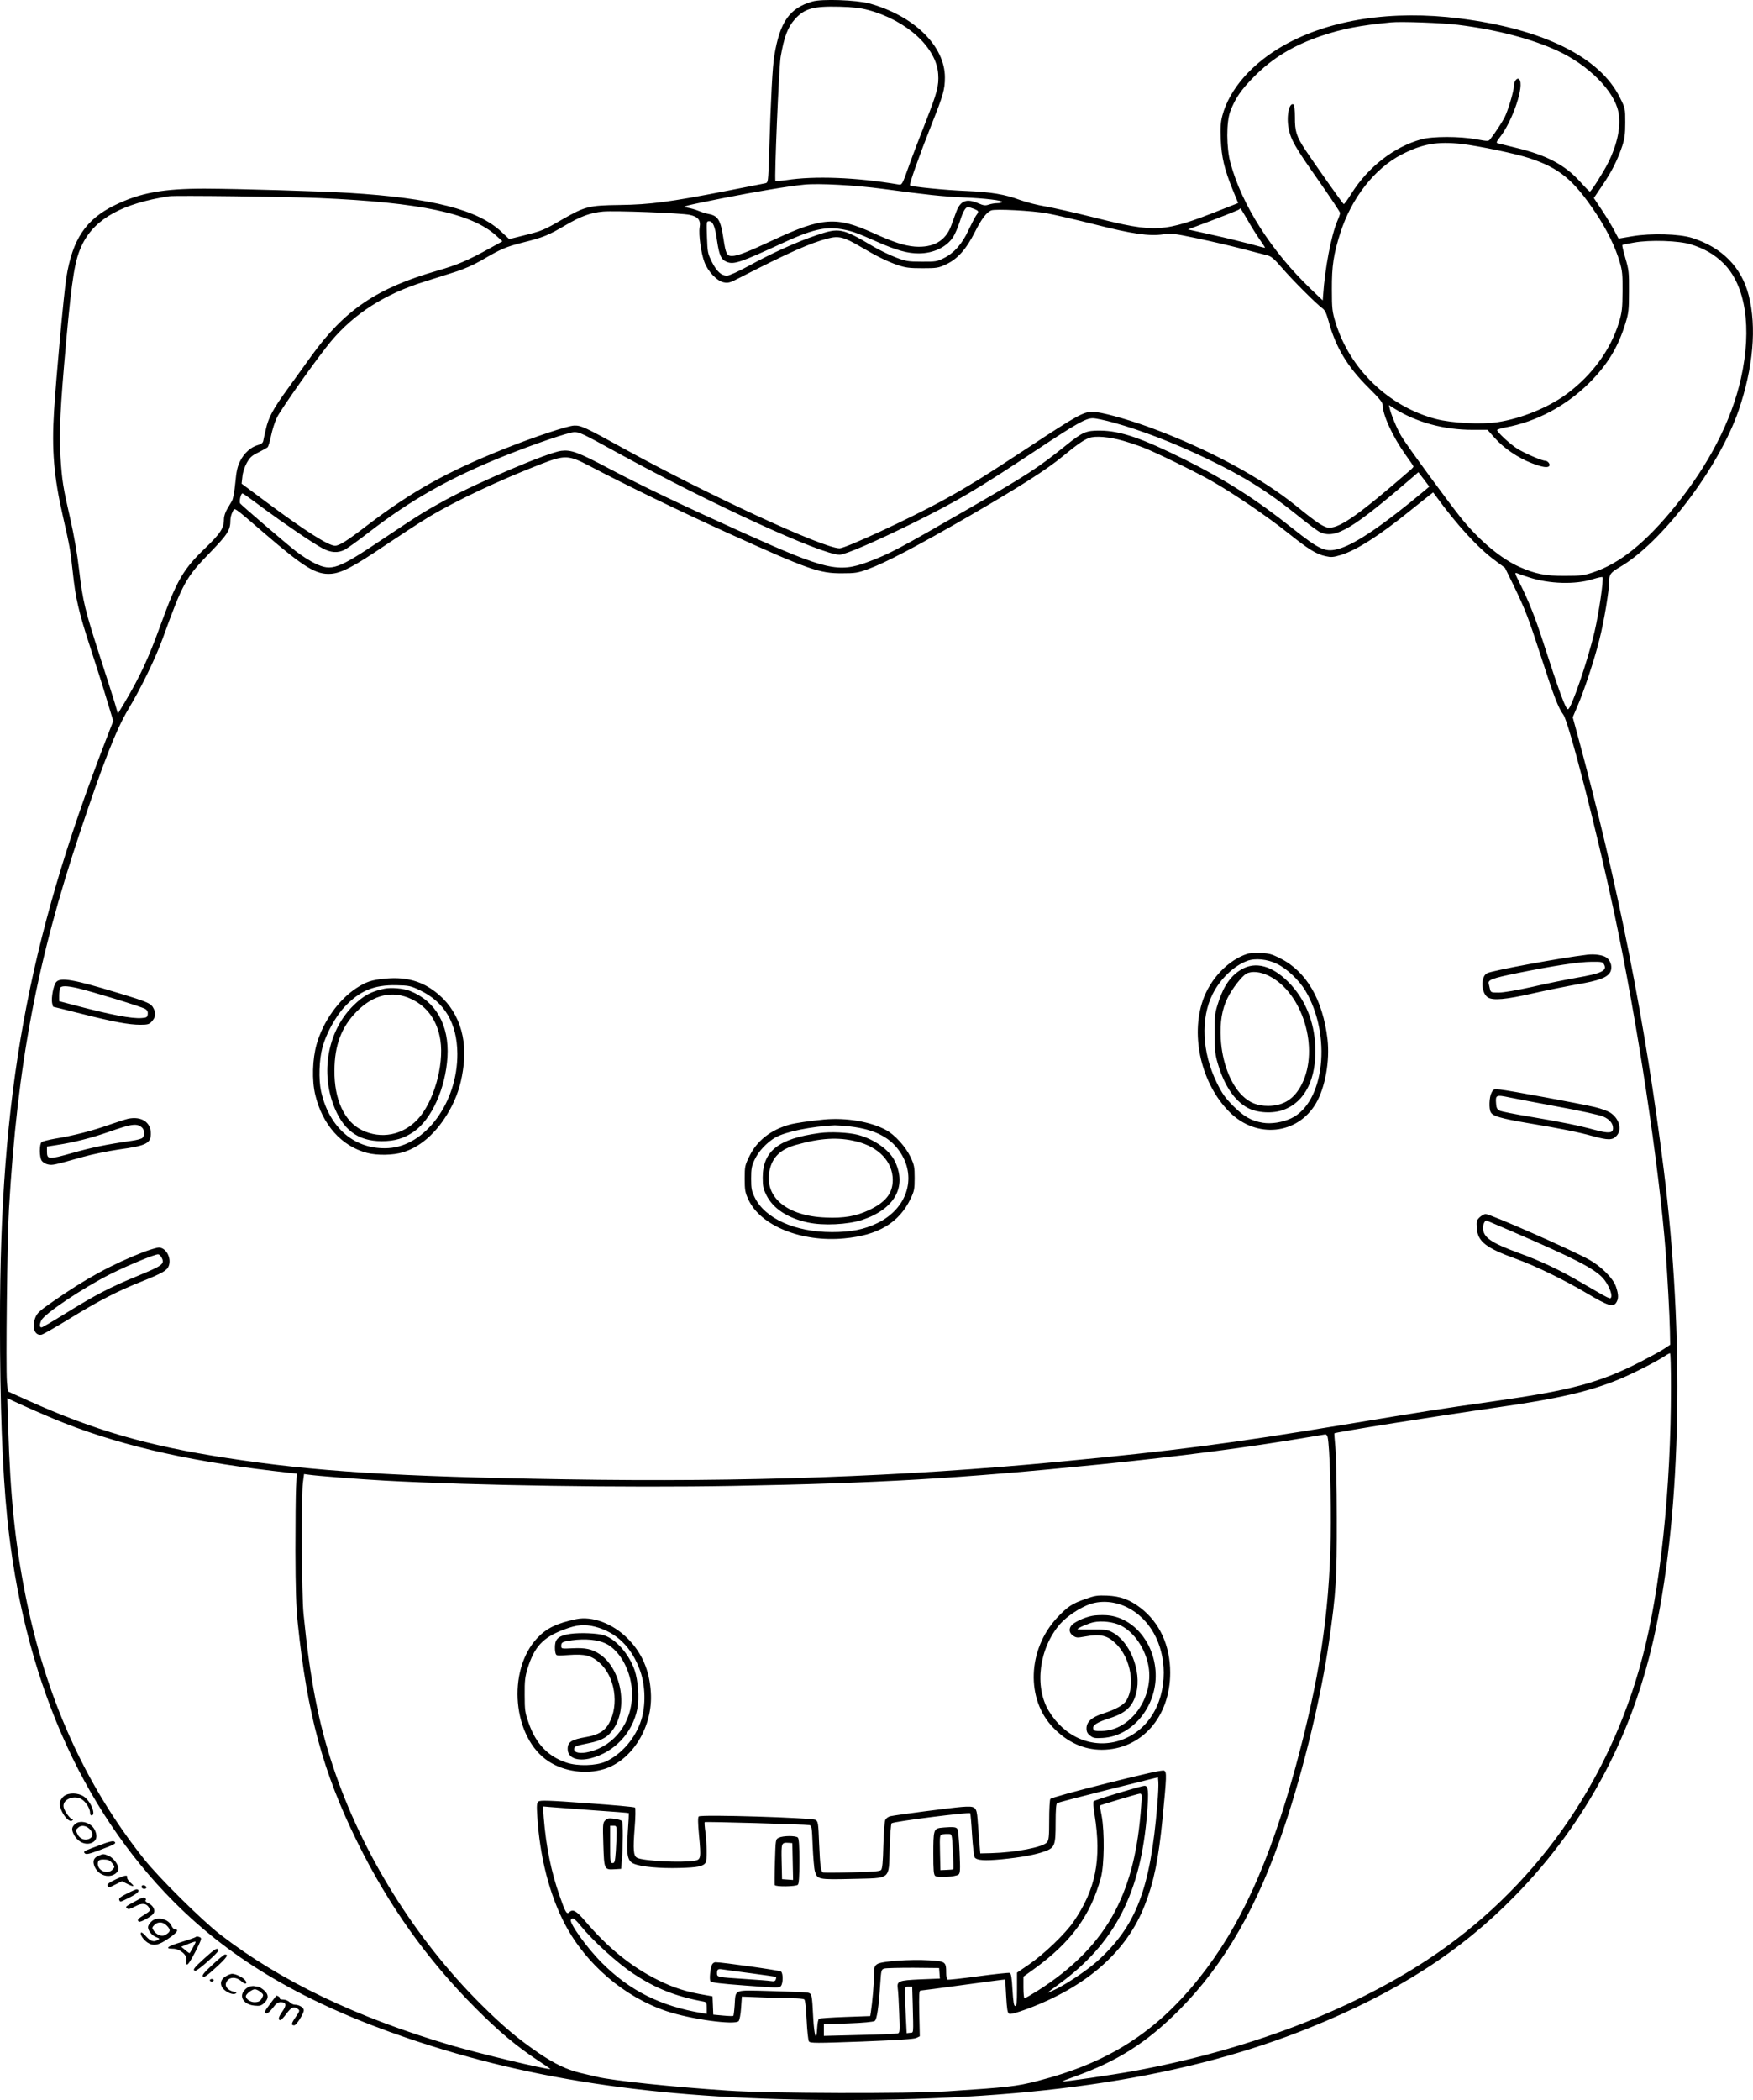 <?xml version="1.0" encoding="UTF-8"?>
<svg xmlns="http://www.w3.org/2000/svg" version="1.0" viewBox="0 0 1361.698 1630.78" preserveAspectRatio="xMidYMid meet">
  <g transform="translate(-320.027,1813.789) scale(0.1,-0.1)" fill="#000000" stroke="none">
    <path d="M9510 18126 c-177 -51 -252 -158 -295 -421 -14 -86 -26 -304 -41 -773 -6 -206 -7 -212 -28 -217 -11 -2 -149 -30 -304 -60 -434 -85 -592 -106 -827 -109 -239 -3 -270 -11 -445 -111 -146 -85 -162 -91 -299 -125 l-115 -29 -61 57 c-184 172 -537 262 -1185 302 -221 13 -854 32 -1120 33 -323 0 -500 -32 -697 -128 -226 -110 -329 -264 -377 -560 -19 -117 -80 -779 -96 -1040 -19 -300 -1 -512 69 -817 53 -233 58 -260 76 -428 22 -210 47 -315 135 -585 43 -132 102 -316 129 -408 l51 -168 -59 -152 c-607 -1571 -821 -2749 -821 -4517 0 -638 19 -1153 56 -1515 123 -1230 568 -2256 1295 -2986 457 -459 1027 -791 1819 -1060 979 -333 2009 -479 3375 -479 1538 0 2672 176 3628 561 678 274 1174 592 1597 1026 556 568 921 1259 1090 2061 201 952 225 2288 64 3577 -143 1146 -357 2224 -670 3377 l-37 136 36 84 c54 126 132 362 171 518 36 141 76 382 76 453 0 55 11 69 86 113 326 191 766 771 919 1213 114 333 142 648 79 895 -56 219 -207 372 -439 446 -101 32 -320 38 -466 13 l-106 -18 -34 64 c-19 36 -62 107 -96 158 l-62 93 66 98 c72 105 118 197 155 307 18 56 23 92 23 181 0 110 0 111 -42 195 -156 315 -599 533 -1247 614 -522 66 -1005 -8 -1361 -208 -249 -140 -426 -342 -480 -548 -13 -50 -16 -91 -12 -184 6 -138 27 -228 91 -387 l44 -107 -132 -52 c-452 -178 -505 -181 -991 -59 -148 37 -317 75 -375 85 -58 9 -146 32 -197 50 -114 43 -226 62 -418 70 -161 6 -426 33 -436 43 -8 8 72 232 171 482 87 219 100 264 100 357 0 243 -239 478 -586 574 -99 27 -371 37 -444 15z m435 -66 c300 -81 530 -292 543 -498 6 -90 -8 -143 -97 -370 -43 -108 -102 -263 -131 -344 -51 -143 -53 -147 -79 -143 -332 56 -654 68 -874 34 -43 -6 -80 -9 -83 -6 -10 10 27 881 40 962 27 156 55 232 112 295 74 82 143 101 344 96 108 -3 166 -10 225 -26z m4581 -115 c297 -37 564 -106 770 -200 240 -110 441 -310 475 -474 23 -110 -6 -252 -81 -401 -35 -70 -130 -220 -140 -220 -3 0 -36 33 -73 74 -120 134 -264 210 -504 267 -70 17 -134 33 -141 35 -10 3 -5 16 17 43 101 127 196 410 152 453 -16 17 -41 -15 -41 -53 0 -37 -46 -191 -72 -242 -19 -38 -77 -126 -112 -170 -13 -17 -18 -17 -107 -1 -129 24 -342 24 -428 0 -211 -58 -413 -214 -543 -421 -29 -47 -56 -84 -60 -82 -7 2 -222 307 -299 422 -68 103 -81 144 -80 252 0 52 -4 95 -10 99 -34 21 -58 -90 -39 -185 17 -88 48 -143 229 -400 94 -134 171 -250 171 -257 0 -7 -9 -34 -21 -61 -48 -112 -97 -369 -111 -578 l-3 -40 -89 85 c-309 295 -540 657 -628 983 -32 118 -33 316 -1 401 38 100 84 167 183 267 145 147 309 246 529 320 163 54 291 79 536 103 78 8 402 -4 521 -19z m29 -925 c129 -15 419 -75 524 -110 232 -76 344 -167 516 -425 85 -126 155 -269 187 -382 20 -66 23 -100 22 -228 -1 -132 -4 -160 -27 -238 -65 -214 -206 -408 -402 -555 -144 -108 -358 -195 -545 -223 -129 -18 -352 -7 -475 25 -367 96 -670 387 -781 751 -25 82 -28 105 -28 255 -1 183 13 274 66 440 86 269 266 500 476 608 162 83 276 103 467 82z m-4495 -349 c340 -46 462 -59 620 -66 173 -7 312 -24 304 -36 -3 -5 -20 -9 -38 -9 -18 0 -47 -5 -65 -11 -26 -9 -40 -8 -81 10 -93 40 -140 21 -173 -69 -9 -25 -26 -71 -38 -104 -43 -119 -140 -174 -284 -163 -81 7 -164 34 -321 105 -287 131 -399 123 -779 -55 -199 -93 -276 -123 -319 -123 -40 0 -48 16 -66 135 -22 145 -42 177 -115 191 -21 4 -57 15 -80 25 -22 9 -62 21 -90 25 -46 6 -25 12 270 71 280 55 505 93 640 107 111 12 400 -4 615 -33z m-4380 -71 c785 -34 1183 -118 1376 -293 l47 -43 -94 -52 c-179 -99 -255 -131 -414 -177 -467 -134 -718 -304 -976 -661 -47 -66 -130 -180 -183 -254 -115 -158 -151 -225 -171 -317 -9 -38 -18 -78 -20 -90 -4 -16 -17 -25 -43 -32 -54 -15 -107 -63 -137 -125 -21 -42 -29 -80 -37 -168 -6 -62 -17 -124 -25 -138 -8 -14 -25 -43 -38 -65 -14 -23 -25 -56 -25 -77 0 -71 -26 -111 -144 -225 -172 -165 -220 -247 -345 -589 -99 -273 -162 -407 -284 -614 l-51 -84 -23 79 c-13 44 -65 206 -115 360 -118 366 -134 431 -163 675 -15 130 -41 277 -69 400 -56 243 -64 294 -76 480 -12 185 -2 382 44 895 47 511 68 641 128 760 99 197 313 314 673 369 48 7 908 -3 1165 -14z m5085 -84 c41 -17 41 -19 16 -54 -10 -15 -36 -66 -59 -114 -48 -105 -113 -177 -191 -215 -52 -26 -65 -28 -171 -27 -105 0 -123 3 -202 33 -47 18 -128 57 -180 88 -234 139 -259 144 -433 85 -150 -50 -348 -139 -529 -239 -81 -44 -152 -76 -169 -76 -43 0 -79 32 -117 107 -32 65 -34 75 -38 192 -4 122 -4 124 17 124 29 0 46 -41 61 -150 17 -114 31 -147 74 -165 56 -24 105 -7 441 148 214 99 324 126 440 107 84 -13 128 -28 289 -100 150 -66 236 -90 322 -90 114 0 216 48 268 127 14 21 37 75 52 121 25 79 44 112 65 112 5 0 25 -7 44 -14z m2124 -83 c27 -49 70 -117 95 -153 25 -35 44 -65 43 -66 -1 -2 -51 11 -111 28 -60 16 -194 49 -299 72 l-189 42 48 18 c192 72 340 130 349 137 5 5 10 9 11 9 1 0 25 -39 53 -87z m-1555 48 c65 -12 232 -51 371 -86 290 -74 425 -93 530 -77 65 9 83 7 260 -30 105 -22 260 -58 345 -80 85 -23 174 -45 198 -51 37 -9 55 -24 122 -101 80 -93 264 -277 312 -312 20 -14 31 -38 48 -98 54 -202 146 -356 311 -519 78 -77 109 -114 109 -131 0 -79 79 -251 180 -392 33 -45 60 -85 60 -89 0 -4 -9 -14 -19 -23 -391 -340 -547 -452 -634 -452 -40 0 -91 33 -257 168 -277 225 -706 454 -1155 617 -175 63 -367 115 -428 115 -70 0 -121 -28 -487 -269 -358 -236 -486 -315 -685 -424 -261 -142 -747 -367 -793 -367 -126 0 -1025 416 -1677 775 -301 166 -332 180 -385 178 -51 -2 -299 -84 -536 -178 -448 -178 -724 -332 -1073 -598 -159 -122 -215 -157 -249 -157 -51 0 -235 117 -541 345 l-184 137 6 54 c3 33 17 76 34 107 25 44 39 57 91 82 33 17 66 35 71 40 6 6 18 46 27 90 9 44 29 107 45 140 33 68 317 469 420 592 181 216 419 368 724 463 71 23 180 57 240 76 70 22 144 55 205 90 154 90 186 104 327 140 155 39 192 54 328 134 116 68 192 96 290 105 90 8 607 -11 674 -26 64 -14 86 -41 76 -97 -9 -53 11 -202 37 -269 27 -74 99 -149 151 -158 33 -7 50 -2 115 32 390 200 554 273 693 309 84 22 124 12 252 -63 125 -74 209 -116 292 -144 59 -20 90 -24 190 -24 111 0 125 2 182 29 90 41 158 117 226 252 51 101 90 153 127 168 32 13 317 -2 434 -23z m5001 -241 c105 -33 183 -78 252 -146 173 -170 224 -502 137 -893 -74 -331 -248 -668 -511 -994 -228 -282 -430 -445 -638 -514 -71 -24 -95 -27 -220 -27 -151 -1 -228 15 -351 69 -142 63 -309 202 -450 375 -91 112 -431 576 -468 640 -34 58 -78 163 -90 213 l-7 29 43 -27 c174 -108 385 -165 607 -165 l116 0 57 -64 c71 -80 181 -154 287 -195 83 -32 125 -38 136 -21 9 14 -13 40 -32 40 -27 0 -162 59 -219 95 -56 36 -154 127 -154 143 0 5 30 14 66 21 239 44 469 166 650 346 141 141 224 277 281 464 24 77 27 102 27 246 1 148 -1 167 -28 258 -16 54 -26 100 -24 102 2 3 42 11 89 19 126 23 353 15 444 -14z m-4484 -1384 c215 -60 461 -154 724 -280 286 -137 473 -254 705 -441 80 -65 159 -124 177 -131 120 -52 251 27 723 434 l38 33 43 -56 42 -56 -38 -32 c-311 -260 -529 -409 -656 -448 -111 -34 -152 -16 -374 160 -276 220 -515 372 -825 527 -339 169 -507 227 -665 228 -109 1 -136 -11 -270 -119 -214 -172 -296 -225 -750 -487 -540 -311 -616 -352 -780 -413 -232 -87 -326 -65 -970 225 -476 215 -778 359 -1045 500 -240 127 -293 146 -370 137 -101 -12 -649 -245 -904 -384 -161 -88 -210 -119 -479 -299 -355 -238 -399 -254 -529 -192 -40 19 -109 63 -153 98 -93 74 -421 356 -429 368 -10 16 6 83 19 78 7 -2 77 -52 155 -111 177 -130 393 -277 467 -316 65 -34 118 -37 171 -10 21 11 103 70 182 131 331 256 631 426 1060 598 236 94 497 183 541 184 42 0 58 -7 349 -167 708 -388 1573 -785 1712 -785 42 0 276 101 560 241 363 180 503 263 977 577 303 201 376 242 430 242 21 0 93 -15 162 -34z m77 -142 c48 -14 116 -37 152 -51 100 -39 413 -192 535 -262 167 -95 434 -277 589 -401 159 -127 220 -165 292 -181 45 -10 60 -9 120 9 121 37 301 152 538 344 71 57 140 112 154 123 l25 19 21 -28 c163 -225 329 -405 459 -500 l78 -58 69 -141 c90 -187 112 -244 214 -558 96 -298 133 -393 170 -441 42 -56 260 -903 395 -1538 179 -841 348 -1958 401 -2645 13 -183 29 -470 32 -600 l2 -110 -50 -33 c-27 -18 -110 -63 -184 -101 -321 -163 -531 -219 -1150 -307 -423 -60 -486 -70 -1145 -179 -903 -149 -1313 -202 -2225 -289 -1202 -115 -2434 -159 -3825 -136 -1329 21 -1955 61 -2635 166 -616 95 -1026 214 -1542 446 l-157 71 -7 76 c-9 103 2 1110 16 1341 66 1126 216 1923 555 2935 177 530 278 788 370 942 102 170 213 398 271 558 155 428 179 470 364 660 140 145 160 176 160 254 0 18 7 46 16 62 19 37 -5 53 244 -161 315 -271 406 -326 521 -318 82 6 176 55 421 221 118 79 268 177 334 217 217 131 555 290 889 419 173 66 203 65 360 -17 311 -163 705 -353 1070 -519 637 -289 720 -318 895 -317 104 0 124 3 205 33 132 48 384 180 790 415 388 225 594 356 720 460 108 89 162 127 205 143 48 18 158 9 268 -23z m3150 -1060 c157 -51 359 -57 495 -14 38 12 72 19 75 16 11 -12 -28 -282 -62 -426 -52 -221 -181 -600 -206 -600 -18 0 -68 136 -195 529 -58 180 -110 311 -176 443 -44 88 -46 93 -21 83 9 -4 50 -18 90 -31z m1102 -6286 c0 -793 -82 -1570 -221 -2098 -259 -984 -847 -1810 -1674 -2353 -612 -401 -1405 -701 -2279 -862 -160 -29 -548 -86 -553 -81 -2 2 38 18 89 36 338 121 564 264 818 519 351 353 613 809 818 1427 151 452 285 1009 346 1434 55 386 61 483 60 960 0 245 -5 492 -11 550 -5 58 -9 106 -8 107 5 9 800 135 1275 203 463 66 701 121 933 215 109 45 286 135 357 181 19 13 38 23 43 23 4 1 7 -117 7 -261z m-12570 -245 c470 -196 1009 -325 1706 -407 l189 -22 -5 -104 c-3 -58 -5 -280 -5 -495 1 -297 5 -431 18 -560 73 -706 196 -1160 462 -1700 243 -494 544 -916 924 -1296 178 -178 314 -292 479 -401 57 -37 101 -68 98 -68 -49 0 -550 120 -772 185 -737 217 -1327 500 -1794 861 -142 110 -477 441 -593 588 -460 579 -764 1257 -921 2056 -79 400 -116 763 -132 1293 l-7 227 99 -46 c54 -25 169 -75 254 -111z m9903 -145 c16 -66 29 -492 24 -773 -11 -604 -90 -1116 -273 -1788 -205 -747 -430 -1241 -751 -1643 -337 -421 -705 -655 -1253 -796 -163 -42 -234 -50 -695 -80 -311 -20 -1379 -17 -1710 5 -424 28 -892 77 -1017 107 -24 6 -81 19 -128 30 -107 26 -198 69 -324 154 -160 109 -281 211 -452 381 -512 511 -923 1171 -1147 1845 -113 337 -180 686 -229 1185 -15 148 -18 908 -5 1018 l9 68 36 -5 c59 -9 391 -35 592 -46 689 -38 1874 -56 2705 -41 1130 21 1755 57 2840 166 644 65 1161 133 1640 214 61 10 115 19 121 20 7 0 14 -9 17 -21z M12890 10731 c-149 -48 -288 -193 -346 -360 -98 -283 -10 -652 207 -869 209 -209 529 -176 672 69 71 121 108 329 89 496 -36 308 -165 529 -368 629 -67 34 -88 39 -153 41 -42 1 -87 -1 -101 -6z m231 -79 c77 -37 169 -125 218 -205 208 -348 150 -872 -110 -994 -67 -31 -153 -45 -220 -34 -90 15 -147 48 -231 132 -63 64 -85 95 -127 181 -114 234 -126 499 -31 687 59 118 165 219 268 257 62 23 158 14 233 -24z M12844 10610 c-79 -45 -136 -124 -176 -244 -32 -97 -33 -107 -32 -256 0 -139 3 -164 28 -245 50 -163 127 -275 227 -330 75 -40 197 -47 281 -15 167 62 256 243 245 495 -9 196 -81 367 -207 495 -127 128 -256 164 -366 100z m214 -51 c261 -130 393 -564 255 -839 -57 -115 -142 -170 -263 -170 -82 0 -143 24 -200 80 -93 91 -157 260 -167 440 -7 133 9 228 52 317 36 73 110 169 147 190 41 22 109 16 176 -18z M15530 10724 c-204 -24 -741 -123 -779 -144 -50 -26 -46 -153 6 -187 40 -26 137 -18 356 32 111 25 267 56 346 70 160 28 221 50 247 90 22 34 10 90 -26 116 -26 20 -91 30 -150 23z m130 -75 c27 -49 -17 -70 -219 -105 -79 -14 -232 -45 -340 -70 -117 -26 -221 -44 -258 -44 -60 0 -63 1 -69 28 -3 15 -7 32 -9 39 -10 31 24 44 220 84 286 58 477 87 577 88 79 1 88 -1 98 -20z M6190 10538 c-105 -10 -145 -24 -221 -73 -139 -91 -259 -260 -309 -435 -33 -116 -38 -281 -11 -394 55 -232 204 -399 402 -451 78 -21 204 -19 280 5 152 46 287 177 382 365 48 97 75 192 89 315 28 253 -65 467 -257 592 -101 66 -215 90 -355 76z m270 -89 c194 -92 291 -257 293 -494 2 -376 -247 -716 -536 -733 -259 -15 -460 156 -523 442 -20 93 -15 244 11 341 28 104 100 237 170 312 118 127 230 174 405 170 97 -2 111 -5 180 -38z M6185 10460 c-103 -22 -159 -52 -237 -128 -193 -187 -258 -497 -161 -766 72 -199 190 -290 378 -290 102 0 173 21 250 74 137 95 246 335 261 579 15 248 -91 435 -292 514 -52 20 -147 28 -199 17z m212 -81 c124 -59 201 -169 224 -319 30 -196 -54 -487 -179 -617 -116 -121 -281 -153 -429 -82 -137 66 -217 237 -215 464 1 196 54 337 173 458 132 133 280 166 426 96z M3637 10512 c-21 -23 -40 -123 -32 -163 4 -16 7 -29 8 -29 1 0 99 -24 217 -54 253 -64 371 -86 461 -86 55 0 69 4 86 23 31 33 36 62 18 100 -20 43 -40 52 -280 125 -342 104 -444 122 -478 84z m163 -47 c112 -26 504 -146 528 -162 17 -10 22 -22 20 -41 -3 -24 -8 -27 -48 -30 -77 -6 -243 26 -522 100 l-118 31 0 42 c0 24 3 50 6 59 8 20 49 20 134 1z M14786 9652 c-18 -34 -21 -123 -6 -151 16 -31 80 -49 297 -86 251 -42 377 -67 497 -100 116 -32 150 -32 181 0 49 48 24 139 -49 184 -19 12 -72 31 -118 42 -115 27 -672 130 -735 136 -49 5 -52 4 -67 -25z m143 -37 c39 -8 207 -40 373 -71 167 -30 324 -65 350 -76 51 -22 78 -53 78 -92 0 -39 -35 -41 -143 -12 -125 34 -248 59 -501 102 -116 19 -222 40 -236 47 -19 9 -26 21 -28 51 -6 72 -2 74 107 51z M4195 9450 c-22 -5 -89 -27 -150 -48 -126 -45 -278 -84 -414 -106 -51 -9 -99 -21 -107 -27 -19 -16 -19 -118 1 -146 9 -12 31 -25 49 -28 34 -7 45 -5 271 59 71 20 195 45 275 57 213 29 250 47 252 119 3 92 -72 142 -177 120z m108 -68 c21 -18 22 -65 3 -81 -8 -7 -45 -17 -83 -22 -200 -29 -314 -53 -462 -95 -184 -52 -196 -51 -196 12 l0 38 76 12 c132 20 270 55 404 102 182 64 218 68 258 34z M9600 9444 c-113 -11 -222 -27 -269 -40 -144 -41 -250 -124 -308 -242 -36 -73 -38 -80 -38 -176 0 -90 3 -108 29 -164 94 -203 412 -332 743 -301 265 24 427 121 517 309 28 59 31 74 31 160 0 86 -3 101 -32 163 -38 80 -122 173 -191 210 -121 65 -308 97 -482 81z m205 -54 c194 -23 317 -87 393 -208 124 -195 45 -432 -182 -542 -103 -50 -204 -70 -353 -70 -287 0 -520 105 -600 269 -24 49 -28 68 -28 146 0 76 4 99 27 147 30 65 94 133 160 172 78 45 280 87 463 95 17 0 71 -4 120 -9z M9566 9339 c-318 -43 -440 -139 -441 -344 0 -68 4 -89 28 -137 51 -104 164 -179 321 -213 120 -27 313 -17 425 20 250 84 347 256 254 452 -41 89 -160 174 -288 208 -75 19 -213 26 -299 14z m286 -65 c174 -42 283 -158 283 -299 0 -104 -55 -174 -188 -236 -99 -46 -192 -62 -332 -56 -303 11 -480 159 -437 366 22 103 85 164 205 198 191 54 329 62 469 27z M14693 8684 c-23 -23 -25 -31 -21 -84 8 -105 70 -153 308 -239 151 -55 371 -162 548 -267 162 -96 201 -109 226 -73 20 30 20 63 -1 125 -21 64 -114 157 -207 209 -136 76 -769 355 -805 355 -12 0 -33 -12 -48 -26z m239 -103 c501 -216 652 -294 720 -369 39 -43 74 -123 64 -147 -7 -19 -7 -18 -236 115 -160 94 -312 166 -475 225 -226 83 -285 124 -285 200 0 25 14 55 27 55 1 0 84 -36 185 -79z M4320 8417 c-248 -96 -452 -207 -707 -385 -107 -74 -125 -91 -139 -128 -29 -76 -2 -143 51 -130 14 4 112 60 218 125 219 135 374 215 562 289 156 63 192 83 206 119 23 62 -21 143 -78 143 -15 -1 -66 -16 -113 -33z m136 -46 c25 -49 8 -61 -188 -142 -213 -87 -327 -147 -563 -293 -93 -58 -175 -106 -182 -106 -16 0 -17 21 -2 54 24 52 324 253 539 361 136 68 349 156 370 152 8 -1 20 -13 26 -26z M11634 5722 c-109 -38 -140 -60 -222 -146 -231 -248 -244 -636 -29 -856 110 -113 237 -170 376 -170 307 1 531 254 531 599 0 212 -83 390 -232 504 -85 64 -153 89 -258 94 -74 3 -95 0 -166 -25z m320 -65 c176 -87 285 -282 286 -508 0 -257 -135 -463 -347 -529 -208 -64 -424 28 -547 233 -113 190 -74 487 89 674 53 60 157 129 235 155 89 29 191 20 284 -25z M11684 5590 c-53 -11 -107 -34 -145 -60 -39 -28 -40 -71 -2 -95 23 -16 34 -16 88 -6 127 23 180 10 251 -63 108 -111 143 -320 74 -433 -22 -36 -80 -69 -185 -103 -86 -28 -125 -64 -125 -114 0 -26 7 -40 28 -56 24 -19 36 -22 100 -18 238 15 429 260 408 523 -18 233 -184 418 -383 430 -37 2 -86 0 -109 -5z m222 -75 c104 -51 193 -183 216 -319 41 -245 -142 -497 -362 -500 -60 -1 -65 1 -68 21 -4 25 34 48 128 78 125 40 179 90 206 195 44 172 -50 405 -191 475 -33 17 -59 20 -152 19 -62 -1 -113 0 -113 2 0 9 86 46 123 54 65 14 156 3 213 -25z M7675 5564 c-150 -32 -227 -69 -299 -144 -241 -253 -194 -780 87 -961 122 -79 290 -102 430 -59 220 68 380 330 363 595 -10 171 -69 308 -181 420 -116 116 -274 175 -400 149z m150 -59 c166 -44 284 -160 349 -345 40 -114 43 -266 8 -377 -44 -142 -153 -268 -277 -325 -75 -33 -218 -37 -304 -8 -144 48 -238 146 -294 308 -28 79 -31 99 -31 217 -1 109 3 142 22 205 53 170 119 241 279 302 107 40 161 45 248 23z M7630 5450 c-82 -12 -114 -35 -118 -85 -2 -21 -1 -49 3 -62 6 -24 6 -24 105 -17 126 9 174 -4 239 -62 118 -106 152 -323 73 -467 -33 -61 -84 -92 -177 -108 -116 -20 -145 -38 -145 -93 0 -69 75 -99 180 -72 183 47 324 197 361 384 16 84 6 220 -21 300 -44 126 -145 241 -238 271 -50 16 -182 22 -262 11z m276 -75 c116 -57 204 -227 204 -395 0 -217 -134 -397 -332 -446 -68 -17 -118 -8 -118 20 0 22 13 27 113 47 105 21 151 48 195 114 112 169 56 466 -109 577 -59 40 -111 51 -211 46 -86 -4 -88 -4 -88 18 0 29 8 33 83 44 103 14 201 5 263 -25z M11796 4289 c-241 -60 -432 -113 -437 -121 -5 -7 -9 -81 -9 -164 0 -130 -3 -155 -17 -173 -32 -38 -246 -79 -433 -84 l-85 -2 -8 95 c-4 52 -10 128 -13 168 -8 100 -15 106 -123 98 -87 -7 -503 -61 -554 -72 -15 -3 -32 -15 -39 -27 -7 -13 -13 -93 -16 -200 -3 -128 -8 -182 -18 -191 -9 -10 -70 -15 -226 -18 -117 -3 -218 -3 -224 -1 -18 7 -23 45 -31 226 -6 157 -8 170 -27 182 -28 17 -891 44 -908 27 -7 -7 -7 -49 2 -144 17 -182 15 -191 -35 -200 -100 -17 -399 -2 -446 23 -28 14 -32 63 -19 229 7 85 8 156 3 161 -5 5 -172 20 -372 34 -298 22 -365 24 -378 13 -13 -11 -15 -29 -9 -116 19 -314 95 -609 215 -837 163 -310 461 -565 789 -675 188 -63 533 -110 560 -77 7 8 16 54 19 103 l6 87 156 -6 c86 -4 192 -7 236 -7 44 0 85 -4 92 -8 8 -5 14 -60 19 -160 4 -84 12 -159 18 -167 10 -14 54 -14 409 -1 279 11 406 19 425 28 l27 13 -4 178 c-3 146 -1 177 10 177 8 0 158 20 334 44 176 24 321 43 322 42 1 -1 6 -59 9 -130 6 -102 10 -129 23 -136 11 -5 54 6 134 35 469 174 781 448 921 812 70 180 105 352 136 663 33 338 34 367 13 378 -13 6 -142 -22 -447 -99z m394 -164 c-54 -658 -165 -946 -469 -1219 -77 -68 -217 -163 -313 -212 -38 -19 -68 -32 -68 -30 0 2 37 31 83 64 438 318 640 711 688 1335 13 167 9 207 -20 207 -25 0 -383 -108 -395 -120 -5 -5 -3 -47 7 -107 55 -344 9 -578 -165 -830 -65 -94 -229 -251 -346 -331 l-92 -63 0 -130 c0 -103 -3 -129 -14 -129 -10 0 -15 29 -21 126 -5 93 -11 127 -21 131 -8 3 -118 -9 -245 -26 -126 -17 -234 -29 -239 -26 -6 4 -10 26 -10 50 0 89 -4 92 -132 100 -150 9 -369 -7 -403 -29 -22 -15 -25 -23 -25 -82 0 -61 -14 -221 -25 -290 l-5 -32 -194 -7 c-107 -4 -198 -10 -204 -14 -6 -4 -12 -36 -14 -71 -5 -114 -23 -67 -31 82 -9 180 -10 185 -44 192 -16 3 -143 8 -284 12 -298 8 -273 17 -282 -109 -3 -44 -8 -81 -10 -83 -3 -3 -39 -2 -80 2 l-76 7 -3 71 -3 71 -50 9 c-152 25 -255 58 -380 121 -202 101 -383 248 -557 452 -71 83 -98 99 -126 71 -19 -19 -30 -1 -73 123 -67 189 -107 386 -125 611 l-6 88 58 -5 c33 -3 182 -14 332 -25 151 -10 275 -20 277 -22 1 -2 -2 -68 -8 -148 -12 -178 -3 -224 47 -245 56 -24 202 -37 354 -33 143 4 184 12 204 42 11 15 9 147 -2 235 -6 41 -8 76 -6 79 5 5 781 -17 812 -23 20 -4 21 -13 27 -162 4 -87 11 -175 17 -196 19 -65 26 -66 289 -60 309 8 284 -12 292 238 3 102 10 190 15 194 15 14 600 88 611 78 2 -3 9 -78 14 -168 6 -90 15 -169 21 -176 18 -22 76 -26 206 -14 154 15 267 36 338 62 78 29 84 46 84 223 0 100 4 147 12 152 6 4 185 51 397 104 l386 96 3 -35 c2 -20 -1 -99 -8 -176z m-125 -7 c-24 -343 -86 -595 -202 -819 -124 -239 -326 -447 -610 -625 -48 -30 -90 -54 -95 -54 -4 0 -8 38 -8 84 l0 84 86 62 c286 208 436 414 516 708 26 97 29 351 6 477 -9 44 -15 81 -14 82 4 4 294 91 309 92 17 1 18 -6 12 -91z m-4355 -934 c93 -115 287 -292 409 -372 175 -116 328 -177 549 -218 19 -4 22 -11 22 -50 l0 -45 -37 6 c-323 55 -560 173 -778 391 -115 115 -255 310 -240 334 12 20 31 8 75 -46z m2788 -370 l3 -41 -153 -6 c-169 -8 -182 -13 -174 -72 3 -16 8 -100 11 -187 6 -145 5 -157 -12 -161 -10 -3 -143 -9 -295 -12 l-278 -7 0 45 0 45 190 7 c114 4 195 12 205 19 17 12 31 107 43 291 7 105 8 109 32 116 14 4 115 6 225 6 l200 -2 3 -41z m-208 -236 c6 -245 8 -223 -21 -226 l-26 -3 -6 122 c-4 67 -7 148 -7 181 0 57 0 58 28 58 l28 0 4 -132z M7901 4001 c-18 -18 -19 -31 -14 -188 6 -193 7 -196 88 -191 l50 3 6 70 c9 101 10 288 1 301 -4 6 -30 14 -59 18 -44 6 -55 4 -72 -13z m89 -94 c0 -30 -3 -95 -6 -145 -6 -81 -9 -92 -25 -92 -18 0 -19 11 -19 145 l0 145 25 0 c24 0 25 -3 25 -53z M10500 3943 c-46 -8 -50 -25 -50 -199 0 -133 3 -164 15 -174 19 -16 159 -7 181 11 13 11 14 36 8 173 -3 89 -11 169 -16 179 -7 13 -20 17 -61 16 -29 -1 -63 -4 -77 -6z m102 -183 c4 -74 5 -136 3 -138 -2 -2 -25 -4 -52 -5 l-48 -2 -3 137 c-3 135 -2 137 20 141 13 3 34 4 48 3 25 -1 25 -1 32 -136z M9250 3867 c-25 -12 -25 -13 -30 -185 -3 -95 -3 -177 -2 -182 5 -15 165 -13 180 2 8 8 12 63 12 183 0 120 -4 175 -12 183 -16 16 -116 15 -148 -1z m108 -185 l3 -143 -43 3 -43 3 -3 137 c-3 149 -3 148 58 145 l25 -2 3 -143z M8732 2883 c-14 -27 -23 -116 -13 -131 6 -10 83 -19 272 -33 250 -19 264 -19 276 -3 17 23 17 98 0 112 -10 9 -458 72 -509 72 -10 0 -21 -8 -26 -17z m297 -68 c107 -14 196 -27 199 -29 2 -3 2 -12 -2 -21 -4 -12 -14 -15 -38 -11 -18 3 -109 10 -203 16 -212 14 -215 14 -215 44 0 30 7 36 39 31 14 -3 113 -16 220 -30z M3697 4190 c-13 -11 -28 -31 -31 -45 -13 -52 61 -166 94 -145 9 6 10 10 3 10 -16 0 -60 59 -68 92 -16 64 89 104 149 57 30 -24 56 -69 56 -99 0 -11 5 -20 10 -20 40 0 -4 111 -59 147 -44 30 -118 31 -154 3z M3780 3970 c-24 -24 -25 -41 -5 -80 33 -63 104 -89 153 -54 26 18 28 53 7 94 -29 57 -116 79 -155 40z m116 -35 c32 -32 29 -66 -8 -79 -34 -12 -71 5 -87 41 -14 30 -14 29 5 47 23 23 61 19 90 -9z M3985 3813 c-139 -52 -139 -52 -126 -67 10 -11 30 -7 119 26 119 45 128 51 110 65 -9 7 -40 0 -103 -24z M3964 3726 c-37 -16 -46 -42 -29 -83 19 -44 61 -73 106 -73 42 0 79 27 79 58 0 31 -40 83 -75 98 -41 17 -42 17 -81 0z m109 -58 c20 -27 20 -28 2 -48 -37 -41 -115 -11 -115 44 0 29 13 36 59 33 24 -1 40 -10 54 -29z M4102 3545 c-54 -26 -70 -38 -66 -49 8 -20 6 -20 63 9 l49 24 38 -19 c53 -27 65 -24 29 7 -16 15 -29 32 -27 39 5 24 -14 22 -86 -11z M4300 3486 c0 -10 9 -16 21 -16 24 0 21 23 -4 28 -10 2 -17 -3 -17 -12z M4188 3434 c-49 -24 -66 -38 -62 -49 8 -19 4 -21 85 20 63 32 81 54 53 61 -5 2 -39 -13 -76 -32z M4250 3373 c-79 -43 -76 -41 -62 -55 9 -9 23 -5 61 15 55 30 90 26 111 -13 10 -18 6 -24 -40 -52 -50 -31 -58 -42 -40 -53 11 -7 91 37 110 60 20 24 3 64 -35 82 -19 9 -30 20 -25 23 7 5 6 10 -2 18 -11 8 -29 3 -78 -25z M4375 3215 c-14 -13 -25 -32 -25 -42 0 -28 29 -64 63 -78 30 -12 30 -13 8 -24 -29 -16 -54 -7 -90 34 -17 20 -33 30 -36 24 -9 -13 19 -55 51 -76 46 -30 86 -22 164 32 66 45 83 70 49 70 -8 0 -19 12 -26 27 -25 57 -116 76 -158 33z m120 -30 c34 -33 31 -51 -13 -74 -27 -14 -67 2 -89 36 -13 19 -12 24 6 42 28 28 66 26 96 -4z M4717 3094 c-3 -3 -53 -20 -110 -38 -106 -32 -130 -51 -65 -51 54 0 112 -47 105 -85 -3 -15 -1 -32 4 -37 7 -7 28 24 65 95 42 81 52 107 42 113 -15 10 -32 11 -41 3z m3 -38 c0 -4 -38 -74 -46 -85 -2 -2 -17 8 -34 23 l-32 26 34 14 c64 26 78 30 78 22z M4790 2932 c-84 -76 -96 -92 -74 -99 14 -5 186 146 181 160 -7 23 -25 13 -107 -61z M4850 2880 c-66 -61 -82 -81 -73 -91 9 -9 32 7 102 71 83 76 100 101 68 100 -7 -1 -50 -36 -97 -80z M4954 2791 c-36 -22 -46 -50 -30 -83 16 -31 77 -64 102 -53 17 7 15 9 -12 16 -47 13 -70 43 -56 73 20 44 76 46 120 6 28 -27 50 -16 25 12 -20 23 -73 48 -100 48 -10 0 -32 -9 -49 -19z M4830 2760 c0 -5 7 -10 15 -10 8 0 15 5 15 10 0 6 -7 10 -15 10 -8 0 -15 -4 -15 -10z M5145 2713 c-32 -8 -65 -44 -65 -73 0 -40 40 -72 97 -77 41 -4 52 -1 76 21 36 34 35 67 -4 100 -17 14 -37 26 -44 26 -7 0 -19 2 -27 4 -7 2 -22 1 -33 -1z m79 -44 c22 -18 24 -23 14 -42 -15 -29 -27 -37 -62 -37 -31 0 -66 24 -66 46 0 17 48 54 70 54 10 0 29 -9 44 -21z M5300 2579 c-48 -64 -52 -73 -29 -76 8 -2 29 17 48 42 26 35 40 45 62 45 44 0 47 -25 10 -76 -29 -42 -33 -64 -11 -64 4 0 25 23 45 50 38 51 58 60 89 37 16 -12 15 -16 -18 -64 -34 -49 -36 -63 -10 -63 16 0 74 91 74 117 0 21 -36 43 -70 43 -11 0 -29 9 -40 20 -11 11 -33 20 -51 20 -16 0 -28 4 -25 9 5 7 -16 22 -27 21 -1 0 -22 -27 -47 -61z"></path>
  </g>
</svg>
